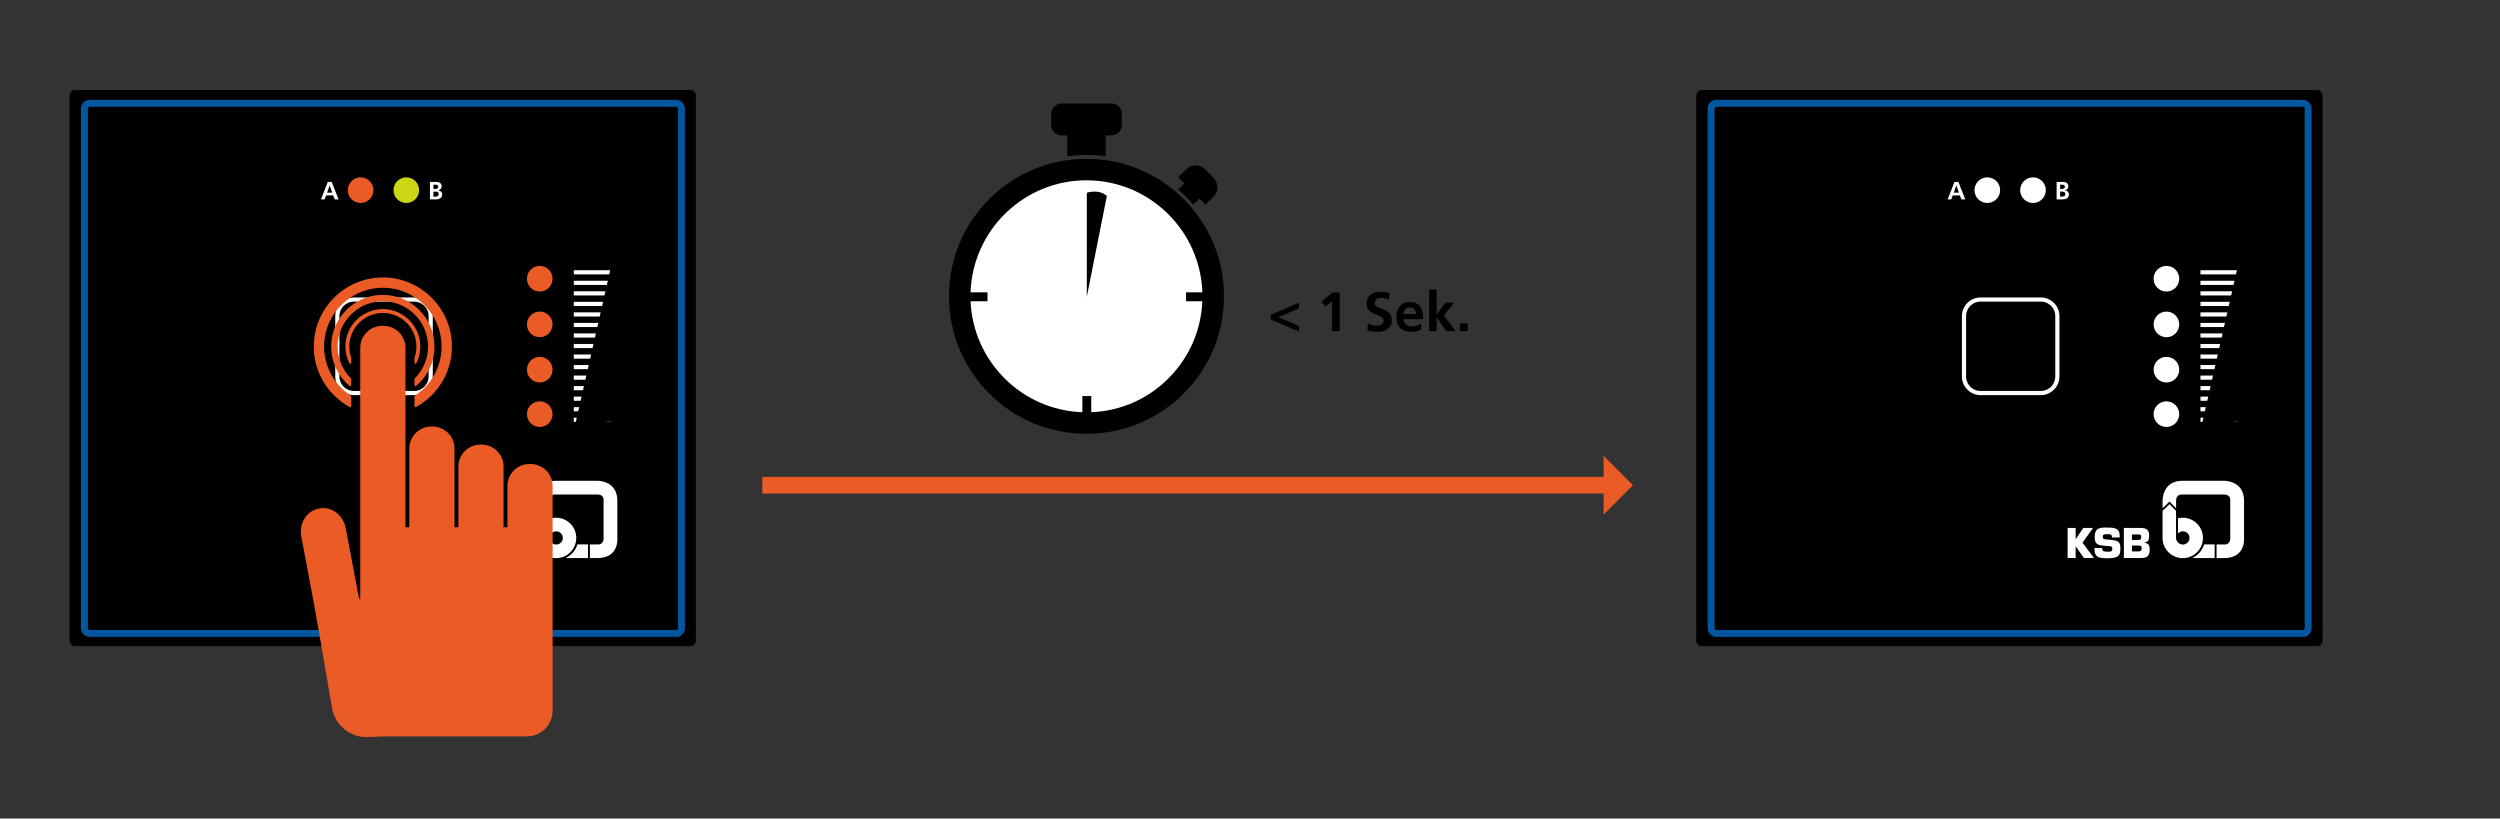 <svg enable-background="new 0 0 1800 589.36" viewBox="0 0 1800 589.36" xmlns="http://www.w3.org/2000/svg" xmlns:xlink="http://www.w3.org/1999/xlink"><rect x="0" y="0" width="1800" height="589.36" fill="#333333" stroke="none"/><clipPath id="a"><path d="m317.48 346.17h127.06v55.8h-127.06z"/></clipPath><clipPath id="b"><path d="m317.48 346.17h127.06v55.8h-127.06z"/></clipPath><clipPath id="c"><path d="m1488.69 346.17h127.06v55.8h-127.06z"/></clipPath><clipPath id="d"><path d="m1488.69 346.17h127.06v55.8h-127.06z"/></clipPath><path d="m497.04 465.22h-442.93c-2.2 0-4-1.8-4-4v-392.38c0-2.2 1.8-4 4-4h442.93c2.2 0 4 1.8 4 4v392.38c0 2.2-1.8 4-4 4z"/><path d="m486.84 456.06h-422.25c-2.1 0-3.81-1.72-3.81-3.81v-374.07c0-2.1 1.72-3.81 3.81-3.81h422.25c2.1 0 3.81 1.72 3.81 3.81v374.06c.01 2.1-1.71 3.82-3.81 3.82z" stroke="#03579e" stroke-width="5"/><path d="m298.18 282.99h-43.38c-6.56 0-11.92-5.36-11.92-11.92v-43.49c0-6.56 5.36-11.92 11.92-11.92h43.38c6.56 0 11.92 5.36 11.92 11.92v43.49c0 6.56-5.37 11.92-11.92 11.92z" fill="none" stroke="#fff" stroke-width="3"/><circle cx="259.65" cy="136.92" fill="#eb5b25" r="9.23"/><circle cx="292.54" cy="136.92" fill="#ccd615" r="9.23"/><circle cx="388.61" cy="200.68" fill="#eb5b25" r="9.23"/><circle cx="388.61" cy="233.57" fill="#eb5b25" r="9.23"/><circle cx="388.61" cy="266.17" fill="#eb5b25" r="9.23"/><circle cx="782.64" cy="213.48" fill="#fff" r="86.79"/><circle cx="388.61" cy="298.19" fill="#eb5b25" r="9.23"/><g fill="none" stroke="#fff" stroke-width="3"><path d="m413.13 196.06h26.54"/><path d="m413.13 203.65h26.54"/><path d="m413.13 211.23h26.54"/><path d="m413.13 218.81h26.54"/><path d="m413.13 226.4h26.54"/><path d="m413.13 233.98h26.54"/><path d="m413.13 241.56h26.54"/><path d="m413.13 249.15h26.54"/><path d="m413.13 256.73h26.54"/><path d="m413.13 264.31h26.54"/><path d="m413.13 271.9h26.54"/><path d="m413.13 279.48h26.54"/><path d="m413.13 287.06h26.54"/><path d="m413.13 294.64h26.54"/><path d="m413.13 302.23h26.54"/></g><path d="m414.28 305.11 25.97-114.53 2.88 112.8z"/><path d="m236 130.99h2.84l4.93 12.57h-2.79l-1.08-2.88h-5.1l-1.1 2.88h-2.61zm1.39 2.52h-.04l-1.82 5.19h3.67z" fill="#fff"/><path d="m309.56 130.99h4.39c1.62 0 4.05.47 4.05 3.22 0 1.49-1.01 2.54-2.5 2.81v.04c1.71.16 2.88 1.31 2.88 2.86 0 3.17-2.84 3.64-4.43 3.64h-4.39zm2.52 5.08h1.03c1.06 0 2.38-.23 2.38-1.53 0-1.46-1.28-1.57-2.43-1.57h-.97v3.1zm0 5.51h1.19c1.17 0 2.59-.29 2.59-1.75 0-1.64-1.33-1.89-2.59-1.89h-1.19z" fill="#fff"/><path clip-path="url(#a)" d="m390.81 361.13 4.77 4.81s0-.16 0-5.35 4.55-4.55 4.55-4.55 24.6 0 29.92 0 4.52 4.51 4.52 4.51 0 21.6 0 26.86-4.52 4.62-4.52 4.62h-5.33v9.79h5.33c15.88 0 14.45-14.35 14.45-14.35s0-13.81 0-26.92c0-14.79-14.45-14.38-14.45-14.38s-29.11 0-29.92 0c-14.76 0-14.27 14.38-14.27 14.38l-.01 5.39z" fill="#fff"/><path d="m395.53 387.27v-19.5l-4.7-4.77-5 4.79-.01 19.52c0 8.03 6.51 14.55 14.55 14.55 8.03 0 14.55-6.51 14.55-14.55 0-8.03-6.51-14.55-14.55-14.55-1.17 0-2.34.13-3.42.39l-.02 10.97c.87-.97 2.14-1.58 3.55-1.58 2.64 0 4.77 2.14 4.77 4.77 0 2.64-2.14 4.77-4.77 4.77s-4.95-2.17-4.95-4.81z" fill="#fff"/><path d="m423.35 401.8v-9.83h-7.59c-1.33 4.42-4.55 8.01-8.72 9.85z" fill="#fff"/><path clip-path="url(#b)" d="m323.24 388.24 5.57-8.14h6.99l-7.62 10.63 8.26 11.03h-7.17l-6.03-8.49h.01v8.49h-5.77v-21.66h5.77" fill="#fff"/><path clip-path="url(#b)" d="m347.52 388.58c6.43.58 8.02 1.42 7.93 6.41-.06 3.6.02 7.14-9.56 6.97-5.54-.1-9.23-.28-9.1-7.42l5.57.02c-.04 2.26.77 2.59 3.61 2.64 2.73.05 3.63-.11 3.66-1.94.03-1.89-.29-1.86-3.01-2.08l-1.28-.11c-5.36-.47-8.5-.5-8.39-6.74s3.63-6.58 9.32-6.49c4.76.08 8.82.24 8.72 6.25l-.02.9-5.57.01c.04-2.23-.89-2.36-3.21-2.4-3.13-.05-3.41.58-3.43 1.8-.03 1.74.81 1.81 2.35 1.96z" fill="#fff"/><path d="m363.78 397.03h4.36c1.88 0 2.66-.43 2.66-2.19 0-1.79-.66-2.05-2.54-2.05h-4.48zm0-8.27h4.16c2.02 0 2.51-.35 2.51-2.08 0-1.3-.2-1.79-1.82-1.85h-4.85zm-5.78-8.66h11.38c4.3 0 6.84.81 6.84 5.55 0 2.74-.55 4.53-3.41 5v.23c3.21.2 3.75 2.14 3.75 4.85 0 5.31-2.48 6.04-7.08 6.04h-11.48z" fill="#fff"/><path d="m382.08 334.08h-.93c-8.73 0-15.8 7.07-15.8 15.8v29.74h-2.79v-43.69c0-8.73-7.07-15.8-15.8-15.8h-.93c-8.73 0-15.8 7.07-15.8 15.8v43.69h-2.79v-56.7c0-8.73-7.07-15.8-15.8-15.8h-.93c-8.73 0-15.8 7.07-15.8 15.8v56.7h-2.79v-129.2c0-8.73-7.07-15.8-15.8-15.8h-.93c-8.73 0-15.8 7.07-15.8 15.8v129.2 51.24c0 .52-.76.59-.85.07l-9.57-50.3c-1.64-9.54-9.95-16.07-18.55-14.59l-.92.16c-8.6 1.48-14.24 10.41-12.6 19.95 0 0 9.17 47.96 12.22 65.7 2.43 14.13 9.73 56.5 9.73 56.5l.04-.01c1.48 13.49 13.44 23.41 27.04 22.27l11.69-.43c.12 0 .23.02.35.02h101.32c10.27 0 18.59-8.32 18.59-18.59v-61.81-70.18-29.74c0-8.73-7.08-15.8-15.8-15.8z" fill="#eb5b25"/><path d="m252.87 292.5v-7.03c0-.23-.12-.45-.32-.58-12.41-8.12-20.31-22.56-19.08-38.71 1.58-20.65 18.26-37.3 38.91-38.86 24.78-1.87 45.55 17.77 45.55 42.17 0 14.8-7.65 27.84-19.2 35.4-.2.13-.32.35-.32.58v7.03c0 .53.57.88 1.04.62 15.43-8.45 25.92-24.83 25.92-43.63 0-28.71-24.46-51.82-53.63-49.58-24.4 1.87-44.02 21.64-45.71 46.06-1.4 20.26 9.41 38.18 25.79 47.15.48.26 1.05-.09 1.05-.62z" fill="#eb5b25"/><path d="m252.87 277.37v-4.41c0-.18-.07-.36-.2-.49-6.33-6.33-10.09-15.23-9.5-25 .98-16.15 14-29.31 30.15-30.44 18.98-1.33 34.86 13.74 34.86 32.45 0 8.97-3.66 17.09-9.56 22.98-.13.13-.2.3-.2.49v4.41c0 .6.7.92 1.16.53 8.09-6.82 13.24-17.02 13.24-28.41 0-21.39-18.15-38.61-39.85-37.09-18.22 1.28-33 15.97-34.4 34.17-.96 12.55 4.36 23.92 13.13 31.32.47.41 1.17.1 1.17-.51z" fill="#eb5b25"/><path d="m252.84 257.45c-1.21-3.45-1.66-7.24-1.14-11.2 1.43-10.9 10.27-19.56 21.19-20.78 14.56-1.62 26.93 9.78 26.93 24.01 0 2.79-.48 5.46-1.36 7.95-.02.07-.04.14-.04.22v3.56c0 .74 1 .98 1.34.31 2.03-4.05 3.08-8.68 2.8-13.57-.75-13.49-11.68-24.51-25.16-25.37-15.65-.99-28.7 11.46-28.7 26.9 0 4.33 1.03 8.42 2.84 12.04.33.67 1.34.44 1.34-.31v-3.55c-.01-.06-.02-.14-.04-.21z" fill="#eb5b25"/><path d="m1668.25 465.22h-442.93c-2.2 0-4-1.8-4-4v-392.38c0-2.2 1.8-4 4-4h442.93c2.2 0 4 1.8 4 4v392.38c0 2.2-1.8 4-4 4z"/><path d="m1658.05 456.06h-422.25c-2.1 0-3.81-1.72-3.81-3.81v-374.07c0-2.1 1.72-3.81 3.81-3.81h422.25c2.1 0 3.81 1.72 3.81 3.81v374.06c.01 2.1-1.71 3.82-3.81 3.82z" stroke="#03579e" stroke-width="5"/><path d="m1469.39 282.99h-43.39c-6.56 0-11.92-5.36-11.92-11.92v-43.49c0-6.56 5.36-11.92 11.92-11.92h43.38c6.56 0 11.92 5.36 11.92 11.92v43.49c.01 6.56-5.36 11.92-11.91 11.92z" fill="none" stroke="#fff" stroke-width="3"/><circle cx="1430.86" cy="136.92" fill="#fff" r="9.23"/><circle cx="1463.75" cy="136.92" fill="#fff" r="9.23"/><circle cx="1559.82" cy="200.68" fill="#fff" r="9.23"/><circle cx="1559.82" cy="233.57" fill="#fff" r="9.23"/><circle cx="1559.82" cy="266.17" fill="#fff" r="9.23"/><circle cx="1559.82" cy="298.19" fill="#fff" r="9.23"/><path d="m1584.34 196.06h26.54" fill="none" stroke="#fff" stroke-width="3"/><path d="m1584.34 203.65h26.54" fill="none" stroke="#fff" stroke-width="3"/><path d="m1584.34 211.23h26.54" fill="none" stroke="#fff" stroke-width="3"/><path d="m1584.34 218.81h26.54" fill="none" stroke="#fff" stroke-width="3"/><path d="m1584.34 226.4h26.54" fill="none" stroke="#fff" stroke-width="3"/><path d="m1584.34 233.98h26.54" fill="none" stroke="#fff" stroke-width="3"/><path d="m1584.34 241.56h26.54" fill="none" stroke="#fff" stroke-width="3"/><path d="m1584.34 249.15h26.54" fill="none" stroke="#fff" stroke-width="3"/><path d="m1584.34 256.73h26.54" fill="none" stroke="#fff" stroke-width="3"/><path d="m1584.34 264.31h26.54" fill="none" stroke="#fff" stroke-width="3"/><path d="m1584.34 271.9h26.54" fill="none" stroke="#fff" stroke-width="3"/><path d="m1584.34 279.48h26.54" fill="none" stroke="#fff" stroke-width="3"/><path d="m1584.34 287.06h26.54" fill="none" stroke="#fff" stroke-width="3"/><path d="m1584.34 294.64h26.54" fill="none" stroke="#fff" stroke-width="3"/><path d="m1584.34 302.23h26.54" fill="none" stroke="#fff" stroke-width="3"/><path d="m1585.49 305.11 25.97-114.53 2.88 112.8z"/><path d="m1407.21 130.99h2.84l4.93 12.57h-2.79l-1.08-2.88h-5.1l-1.1 2.88h-2.61zm1.38 2.52h-.04l-1.82 5.19h3.67z" fill="#fff"/><path d="m1480.77 130.99h4.39c1.62 0 4.05.47 4.05 3.22 0 1.49-1.01 2.54-2.5 2.81v.04c1.71.16 2.88 1.31 2.88 2.86 0 3.17-2.84 3.64-4.43 3.64h-4.39zm2.52 5.08h1.03c1.06 0 2.38-.23 2.38-1.53 0-1.46-1.28-1.57-2.43-1.57h-.97v3.1zm0 5.51h1.19c1.17 0 2.59-.29 2.59-1.75 0-1.64-1.33-1.89-2.59-1.89h-1.19z" fill="#fff"/><path clip-path="url(#c)" d="m1562.02 361.13 4.77 4.81s0-.16 0-5.35 4.55-4.55 4.55-4.55 24.6 0 29.92 0 4.52 4.51 4.52 4.51 0 21.6 0 26.86-4.52 4.62-4.52 4.62h-5.33v9.79h5.33c15.88 0 14.45-14.35 14.45-14.35s0-13.81 0-26.92c0-14.79-14.45-14.38-14.45-14.38s-29.11 0-29.92 0c-14.76 0-14.27 14.38-14.27 14.38l-.01 5.39z" fill="#fff"/><path d="m1566.74 387.27v-19.5l-4.7-4.77-5 4.79-.01 19.52c0 8.03 6.51 14.55 14.55 14.55 8.03 0 14.55-6.51 14.55-14.55 0-8.03-6.51-14.55-14.55-14.55-1.17 0-2.34.13-3.42.39l-.02 10.97c.87-.97 2.14-1.58 3.55-1.58 2.64 0 4.77 2.14 4.77 4.77 0 2.64-2.14 4.77-4.77 4.77-2.63.01-4.95-2.17-4.95-4.81z" fill="#fff"/><path d="m1594.56 401.8v-9.83h-7.59c-1.33 4.42-4.55 8.01-8.72 9.85z" fill="#fff"/><path clip-path="url(#d)" d="m1494.45 388.24 5.57-8.14h6.99l-7.62 10.63 8.26 11.03h-7.17l-6.03-8.49h.01v8.49h-5.77v-21.66h5.77" fill="#fff"/><path clip-path="url(#d)" d="m1518.73 388.58c6.43.58 8.02 1.42 7.93 6.41-.06 3.6.02 7.14-9.56 6.97-5.54-.1-9.23-.28-9.1-7.42l5.57.02c-.04 2.26.77 2.59 3.61 2.64 2.73.05 3.63-.11 3.66-1.94.03-1.89-.29-1.86-3.01-2.08l-1.28-.11c-5.36-.47-8.5-.5-8.39-6.74s3.63-6.58 9.32-6.49c4.76.08 8.82.24 8.72 6.25l-.02.9-5.57.01c.04-2.23-.89-2.36-3.21-2.4-3.13-.05-3.41.58-3.43 1.8-.03 1.74.81 1.81 2.35 1.96z" fill="#fff"/><path d="m1534.99 397.03h4.36c1.88 0 2.66-.43 2.66-2.19 0-1.79-.66-2.05-2.54-2.05h-4.48zm0-8.27h4.16c2.02 0 2.51-.35 2.51-2.08 0-1.3-.2-1.79-1.82-1.85h-4.85zm-5.78-8.66h11.38c4.3 0 6.84.81 6.84 5.55 0 2.74-.55 4.53-3.41 5v.23c3.21.2 3.75 2.14 3.75 4.85 0 5.31-2.48 6.04-7.08 6.04h-11.5v-21.67z" fill="#fff"/><path d="m935.33 238.78-20.32-8.72v-3.44l20.32-8.72v4.08l-14.92 6.36 14.92 6.36z"/><path d="m959.61 210.54h4.96v27.92h-5.6v-21.56l-4.72 3.84-2.8-3.64z"/><path d="m999.89 215.66c-1.76-.76-3.72-1.2-5.68-1.2-1.92 0-4.4.84-4.4 3.88 0 4.84 12.24 2.8 12.24 12.16 0 6.12-4.84 8.44-10.48 8.44-3.04 0-4.4-.4-7.16-1.08l.52-5.04c1.92 1.04 4.12 1.72 6.32 1.72 2.12 0 4.96-1.08 4.96-3.6 0-5.32-12.24-3.12-12.24-12.36 0-6.24 4.84-8.52 9.76-8.52 2.4 0 4.64.32 6.68 1z"/><path d="m1023.17 237.3c-1.96 1.08-4.2 1.64-7.08 1.64-6.8 0-10.76-3.92-10.76-10.68 0-5.96 3.16-10.88 9.56-10.88 7.64 0 9.8 5.24 9.8 12.44h-14.24c.24 3.32 2.56 5.2 5.88 5.2 2.6 0 4.84-.96 6.84-2.08zm-3.6-11.16c-.16-2.6-1.36-4.84-4.36-4.84s-4.52 2.08-4.76 4.84z"/><path d="m1029.01 208.47h5.36v17.64h.08l6.4-8.24h6.32l-7.68 9.2 8.64 11.4h-6.8l-6.88-10h-.08v10h-5.36z"/><path d="m1051.13 232.86h5.6v5.6h-5.6z"/><path d="m848.32 136.46c1.93 1.67 3.83 3.39 5.66 5.21 1.82 1.82 3.55 3.72 5.21 5.66l4.35-4.35 4.42 4.42 5.77-5.77c3.75-3.75 3.75-9.83 0-13.59l-6.11-6.11c-3.75-3.75-9.83-3.75-13.59 0l-5.77 5.77 4.42 4.42z"/><path d="m852.25 143.35c-18.7-18.7-43.55-28.99-69.99-28.99s-51.3 10.3-69.99 28.99c-18.7 18.7-28.99 43.55-28.99 69.99s10.3 51.3 28.99 69.99c18.7 18.7 43.55 28.99 69.99 28.99 27.02 0 52.26-10.69 71.08-30.09 18-18.57 27.91-43.03 27.91-68.89 0-26.44-10.3-51.29-29-69.99zm-10.02 128.13c-15.07 15.55-35.03 24.45-56.53 25.31v-11.62h-6.41v11.63c-43.51-1.53-78.64-36.47-80.47-79.9h12.2v-6.41h-12.22c1.51-44.74 38.35-80.67 83.45-80.67s81.94 35.93 83.45 80.67h-11.74v6.41h11.72c-.84 20.5-9.09 39.77-23.45 54.58z"/><path d="m764.4 97.47h4.06v15c4.54-.58 9.15-.89 13.81-.89s9.26.3 13.81.89v-15h4.06c4.19 0 7.62-3.43 7.62-7.62v-7.76c0-4.19-3.43-7.62-7.62-7.62h-35.74c-4.19 0-7.62 3.43-7.62 7.62v7.76c-.01 4.19 3.42 7.62 7.62 7.62z"/><path d="m782.5 138.77v74.93l14.43-72.58c-5.76-5.31-14.4-2.35-14.43-2.35z"/><path d="m548.88 349.36h608.56" fill="none" stroke="#eb5b25" stroke-width="12"/><path d="m1154.61 328.22v42.28l21.13-21.14z" fill="#eb5b25"/></svg>